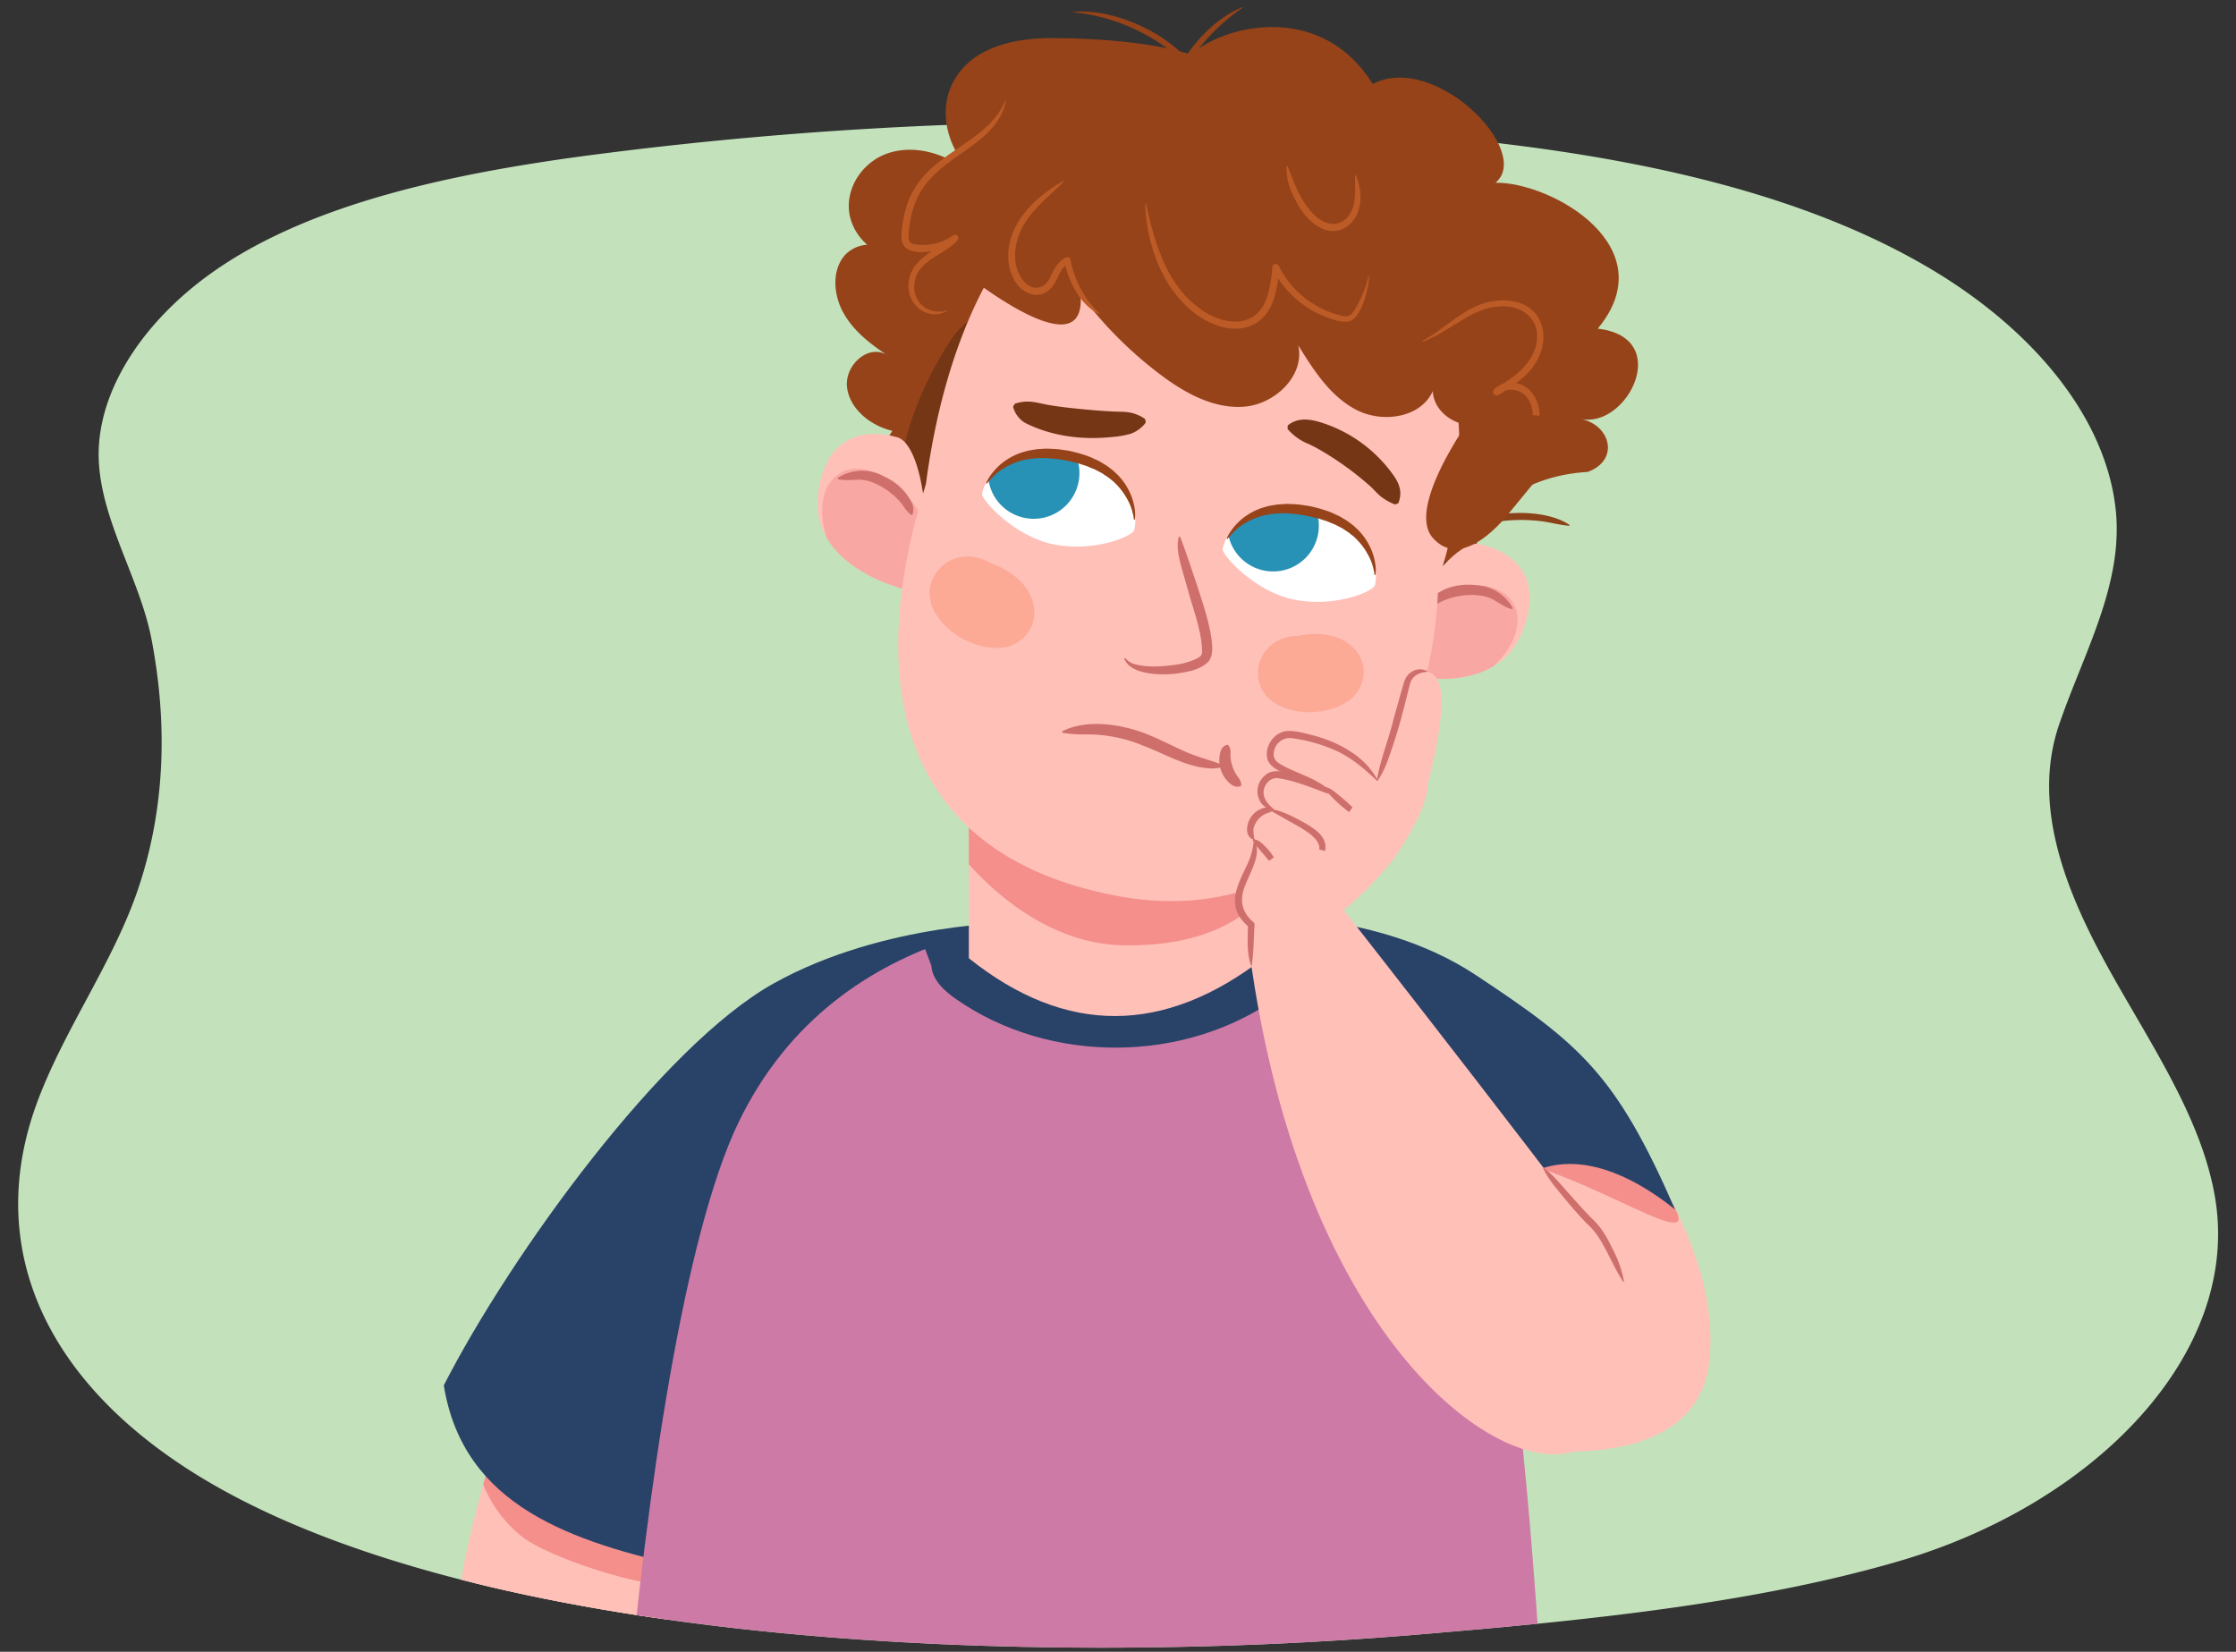 <svg xmlns="http://www.w3.org/2000/svg" xmlns:xlink="http://www.w3.org/1999/xlink" width="760" height="561.413" viewBox="0 0 760 561.413">
  <rect x="0" y="0" width="760" height="561.413" fill="#333333" stroke="none"/>
  <defs>
    <clipPath id="a">
      <path d="M597.465,66.161c21.178,6.471,41.069,14.721,58.844,25.289,34.638,20.6,59.412,50.247,62.8,81.738,2.727,25.375-10.967,48.9-19.236,73.1-8.919,26.1,1.147,53.6,14.262,78.205,14.332,26.893,33.961,53.754,38.773,82.7,8.784,52.835-40.877,103.984-107.47,123.421-50.778,14.822-109.739,20.439-163.82,24.971-133.572,11.2-310.432,3.4-405.524-48.952C17.172,474.2-6.72,425.853,12.932,373.848c9.284-24.567,25.651-46.989,34.006-71.684,9.39-27.756,9.977-56.816,4.544-84.982-4.251-22.034-19.363-43.517-17.843-66.02,1.475-21.826,17.21-43.8,39.505-59.261,32.825-22.766,80.085-32.822,126.106-38.978,34.017-4.549,68.459-7.732,103.065-9.566,3.676-.2,16.345-57.355,20.024-57.519,44.842-2,102.5,5.691,147.223,8.162,24.559,1.357,27.982,44.08,52.754,47.48,3.906.536,7.985,9.962,11.866,10.568A460.624,460.624,0,0,1,597.465,66.161Z" fill="none"/>
    </clipPath>
    <clipPath id="b">
      <path d="M183.847,448.1s-37.5,88.529-28.01,130.053,60.118-1.745,60.118-1.745l23.4-87.476Z" fill="none"/>
    </clipPath>
    <clipPath id="c">
      <path d="M429.468,325.69c-33.682,25.964-67.076,26.431-100.167,0V256.166H429.468Z" fill="#ffc0b8"/>
    </clipPath>
    <clipPath id="d">
      <path d="M304.924,148.6c-11.414-3.158-24.4-.518-26.86,19.268s17.652,29.2,29.066,32.361S316.338,151.754,304.924,148.6Z" fill="#ffc0b8"/>
    </clipPath>
    <clipPath id="e">
      <path d="M503.057,184.923c11.534,2.686,21.675,11.213,14.374,29.768s-29.469,17.2-41,14.519S491.523,182.237,503.057,184.923Z" fill="#ffc0b8"/>
    </clipPath>
    <clipPath id="f">
      <path d="M415.569,186.615c-.336,1.818,10.738,14.56,24.565,17.245s26.747-2.883,27.207-5c2.421-11.185-8.614-22.283-22.444-24.969S417.261,177.474,415.569,186.615Z" fill="#fff"/>
    </clipPath>
    <clipPath id="g">
      <path d="M333.786,167.825c-.337,1.817,10.737,14.56,24.564,17.245s26.748-2.883,27.207-5c2.422-11.185-8.613-22.282-22.444-24.968S335.477,158.684,333.786,167.825Z" fill="#fff"/>
    </clipPath>
  </defs>
  <path d="M597.465,66.161c21.178,6.471,41.069,14.721,58.844,25.289,34.638,20.6,59.412,50.247,62.8,81.738,2.727,25.375-10.967,48.9-19.236,73.1-8.919,26.1,1.147,53.6,14.262,78.205,14.332,26.893,33.961,53.754,38.773,82.7,8.784,52.835-40.877,103.984-107.47,123.421-50.778,14.822-109.739,20.439-163.82,24.971-133.572,11.2-310.432,3.4-405.524-48.952C17.172,474.2-6.72,425.853,12.932,373.848c9.284-24.567,25.651-46.989,34.006-71.684,9.39-27.756,9.977-56.816,4.544-84.982-4.251-22.034-19.363-43.517-17.843-66.02,1.475-21.826,17.21-43.8,39.505-59.261,32.825-22.766,80.085-32.822,126.106-38.978a1331.71,1331.71,0,0,1,248.735-9.385C498.147,46.309,550.913,51.937,597.465,66.161Z" fill="#c3e2bc"/>
  <g clip-path="url(#a)">
    <g>
      <path d="M180.931,695.987c37.054-8.543,28.911-31.66,28.911-31.66s11.5-90.154,16.893-114.9,2.978-46.081-26.021-45.322C134.823,505.833,153.452,642.857,180.931,695.987Z" fill="#ffc0b8"/>
      <path d="M183.847,448.1s-37.5,88.529-28.01,130.053,60.118-1.745,60.118-1.745l23.4-87.476Z" fill="#ffc0b8"/>
      <g clip-path="url(#b)">
        <path d="M233.864,517.821c-16.551-14.815-54.684-22.375-71.238-37.186-4.057,15.083,2.235,31.758,15.028,41.821,8.142,6.4,39.941,17.52,53.486,16.371C233.837,538.6,231.181,526.839,233.864,517.821Z" fill="#f48f8c"/>
      </g>
      <path d="M546.313,375.092s39.165,44.939,34.7,87.3-70.123,28.939-70.123,28.939l-25.548-70.47Z" fill="#ffc0b8"/>
      <path d="M567.406,407.594c15.156,22.929-27.98-10.492-61.4-14.767,13.992,6.944,22.315-2.091,38.084,1.943C560.8,399.045,568.028,409.5,567.406,407.594Z" fill="#f48f8c"/>
      <path d="M346.773,313.517s-45.94-.357-83.781,20.716-89.319,92.04-112.149,136.62c6.6,41.08,43.272,53.177,83.314,62.028Z" fill="#294268"/>
      <path d="M418.279,311.408s47.629-3.637,83.339,20,47.675,33.789,67.731,79.684c-42.747-34.2-74.613-9.327-70.838,50.955Z" fill="#294268"/>
      <path d="M390.016,310.091c-26.06,0-104.784.529-138.986,71.369-36.939,76.509-50.69,347.505-42.369,347.6,0,0,88.324,30.03,164.766,28.246s156.92-23.538,156.92-23.538c-2.41-124.419-11.769-302.855-32.169-345.223C490.261,372.1,473.407,310.091,390.016,310.091Z" fill="#ce7aa6"/>
      <path d="M316.555,328.194c.324,4.943,4.5,8.68,8.565,11.5,31.787,22.072,77.431,21.818,108.97-.607,5.519-3.925,11.147-9.923,9.6-16.516l-4.415-8.667L312.4,317.19Z" fill="#294268"/>
      <g>
        <path d="M315.455,160.13c-5.979,4.377-16.848-1.191-19.438-8.425a9.948,9.948,0,0,0,7.259-5.279c-7.121-1.681-14.216-7.05-15.336-14.474s6.78-15.029,13.274-11.445c-5.529-3.71-10.981-7.974-14.347-13.819s-4.2-13.618-.5-18.946,12.548-6.434,16.734-1.163c-7.7-.282-14.339-8.034-14.6-15.972s5.082-15.21,12.141-18.084,15.414-1.737,22.385,1.916l6.929-14.56c.954-2,2-4.11,3.852-5.252,4.041-2.485,9.365.872,12.5,4.731,6.338,7.791,9.216,17.915,10.542,27.843a106.665,106.665,0,0,1-4.525,48.007c-3.629,10.749-9.078,21.15-9.2,32.667-.112,10.521-1.381,10.644.785,20.039C338.217,163.914,326.925,151.732,315.455,160.13Z" fill="#96431a"/>
        <path d="M509.5,158.325s-22.409,84.694-49.615,98.351-136.023-23.66-136.023-23.66-42.94-53.374-.343-117.958C349.243,76.047,491.354,142.546,509.5,158.325Z" fill="#753616"/>
        <path d="M500.949,193.643c-.828-21.819,19.752-32.194,38.685-33.239,10.942-3.963,7.909-16.043-2.538-18.074,15.8,3.758,31.933-27.649,5.959-30.628,23.014-27.679-15.387-49.756-34.715-49.6,12.722-10.737-20.721-44.566-41.759-33.555-17.02-27.316-48.409-20.446-60.26-11.2-18.936,7.207-28.945,8.094-33.674,34.044-5.192,26.251,19.809,44.592,33.391,63.792C436.157,176.1,440.342,174.1,500.949,193.643Z" fill="#96431a"/>
        <g>
          <path d="M429.468,325.69c-33.682,25.964-67.076,26.431-100.167,0V256.166H429.468Z" fill="#ffc0b8"/>
          <g clip-path="url(#c)">
            <path d="M319.135,280.62s24.6,40.283,63.281,40.694,52.49-19.05,58.8-36.664C447.212,267.9,319.135,280.62,319.135,280.62Z" fill="#f48f8c"/>
          </g>
        </g>
        <g>
          <g>
            <path d="M304.924,148.6c-11.414-3.158-24.4-.518-26.86,19.268s17.652,29.2,29.066,32.361S316.338,151.754,304.924,148.6Z" fill="#ffc0b8"/>
            <g clip-path="url(#d)">
              <ellipse cx="298.593" cy="182.427" rx="16.204" ry="25.256" transform="translate(-51.31 184.8) rotate(-31.812)" fill="#f48f8c" opacity="0.5"/>
            </g>
          </g>
          <path d="M284.736,162.422a15.363,15.363,0,0,1,15.982-.349,18.726,18.726,0,0,1,9.068,8.551,5.16,5.16,0,0,1,.329,4.327l-.437.072a12.424,12.424,0,0,1-2.535-2.9c-3.094-4.424-9.248-8.721-14.659-9.091-2.259-.045-4.923.436-7.678-.169l-.07-.438Z" fill="#ce6f6b"/>
          <g>
            <path d="M503.057,184.923c11.534,2.686,21.675,11.213,14.374,29.768s-29.469,17.2-41,14.519S491.523,182.237,503.057,184.923Z" fill="#ffc0b8"/>
            <g clip-path="url(#e)">
              <ellipse cx="492.437" cy="217.661" rx="25.256" ry="16.204" transform="translate(-43.23 271.802) rotate(-29.617)" fill="#f48f8c" opacity="0.5"/>
            </g>
          </g>
          <path d="M513.9,207.07c-2.709-.786-4.819-2.482-6.824-3.523-4.929-2.262-12.385-1.433-17.222.973a12.389,12.389,0,0,1-3.614,1.337l-.35-.272a5.16,5.16,0,0,1,2.359-3.643c4.691-3.383,10.755-3.766,16.22-2.659a14.816,14.816,0,0,1,9.7,7.437l-.271.35Z" fill="#ce6f6b"/>
          <path d="M488.851,197.211c-.885,63.63-42.245,120.3-109.921,107.16-74.085-14.388-85.234-72.981-64.224-139.866C326.2,77.883,372.512,36.729,428.094,47.524S509.809,136.3,488.851,197.211Z" fill="#ffc0b8"/>
          <path d="M461.912,222.619c-4.121-6.765-13.226-8.191-20.565-6.48-.3-.014-.609-.022-.913-.006a14.517,14.517,0,0,0-6.928,2.13,12.342,12.342,0,0,0-5.746,12.625c1.5,8.909,12.09,11.883,19.884,11.023a22.741,22.741,0,0,0,10.726-3.724C463.275,234.669,465.12,227.887,461.912,222.619Z" fill="#fca995"/>
          <path d="M351.571,208.273c-.03-8.215-7.348-14.362-14.779-16.779-.263-.175-.529-.346-.808-.5a15.058,15.058,0,0,0-7.291-1.823,12.8,12.8,0,0,0-11.871,8.125c-3.44,8.715,4.361,17.031,11.741,20.446a23.587,23.587,0,0,0,11.517,2.446C346.32,219.7,351.6,214.669,351.571,208.273Z" fill="#fca995"/>
          <path d="M344.953,137.2c4.6-1.475,7.272-.307,11.4.427,3.5.608,7.074,1.01,10.654,1.359s7.182.688,10.813.845c2.809.209,5.6-.134,8.328.982a11.869,11.869,0,0,1,3.091,1.628l.206,1.164a10.73,10.73,0,0,1-5.395,3.9,31.881,31.881,0,0,1-5.942,1.014c-10.05,1.08-20.546-.185-29.663-4.78a8.926,8.926,0,0,1-4.108-5.531l.621-1Z" fill="#753616"/>
          <path d="M401.118,182.457c2.163,5.579,3.972,11.2,5.883,16.89,1.864,5.729,3.8,11.446,4.76,17.644.293,2.441.755,5.7-1.028,7.892-3.112,3.048-7.478,3.537-11.51,4.132-5.035.467-14.946.37-17.145-5.183l.405-.18a6,6,0,0,0,3.486,2.152c4.179,1.068,8.636.756,12.893.231a25.009,25.009,0,0,0,8.073-2.273c1.046-.579,1.617-1.06,1.652-2.214-.092-7.142-3.027-14.25-4.853-21.176-.833-2.884-1.686-5.772-2.473-8.7-.708-2.993-1.453-6.137-.586-9.233l.443.02Z" fill="#ce6f6b"/>
          <g>
            <path d="M415.569,186.615c-.336,1.818,10.738,14.56,24.565,17.245s26.747-2.883,27.207-5c2.421-11.185-8.614-22.283-22.444-24.969S417.261,177.474,415.569,186.615Z" fill="#fff"/>
            <g clip-path="url(#f)">
              <path d="M417.464,175.727a15.543,15.543,0,1,0,18.22-12.3A15.542,15.542,0,0,0,417.464,175.727Z" fill="#2791b6"/>
            </g>
          </g>
          <path d="M417.25,183.171s.154-.228.46-.6.819-.905,1.426-1.562a17.6,17.6,0,0,1,2.418-2.1,12.89,12.89,0,0,1,1.62-1.052,19.332,19.332,0,0,1,1.833-1.02,26.276,26.276,0,0,1,4.339-1.6c.794-.195,1.635-.314,2.464-.484.858-.067,1.73-.176,2.611-.272.9,0,1.812-.007,2.736-.009.926.042,1.875.177,2.824.212a24.74,24.74,0,0,1,2.876.406l1.447.236,1.4.354c.99.249,2.161.419,2.993.729.878.3,1.76.55,2.632.868.853.393,1.725.735,2.59,1.071l2.4,1.26c.735.493,1.46.977,2.167,1.449.641.542,1.357,1.009,1.929,1.582a23.14,23.14,0,0,1,3.05,3.47,25.216,25.216,0,0,1,2.052,3.467,19.071,19.071,0,0,1,1.115,2.994c.2.868.4,1.561.462,2.049.047.484.073.742.073.742l.339.066s.031-.27.093-.776a15.736,15.736,0,0,0-.046-2.172,20.172,20.172,0,0,0-.635-3.3,19.7,19.7,0,0,0-1.628-4.043,20.744,20.744,0,0,0-2.946-4.233c-.586-.709-1.323-1.306-2-1.99-.733-.622-1.541-1.191-2.329-1.806q-1.288-.774-2.613-1.574l-2.827-1.314a41.72,41.72,0,0,0-6.06-1.879,22.522,22.522,0,0,0-3.134-.585,27.766,27.766,0,0,0-3.14-.366c-1.048-.033-2.086-.13-3.114-.106l-3.038.193-2.9.5c-.923.277-1.843.5-2.706.8a22.677,22.677,0,0,0-4.607,2.323,19.066,19.066,0,0,0-3.353,2.783,18.428,18.428,0,0,0-2.136,2.6,13.509,13.509,0,0,0-1.441,2.559Z" fill="#96431a"/>
          <g>
            <path d="M333.786,167.825c-.337,1.817,10.737,14.56,24.564,17.245s26.748-2.883,27.207-5c2.422-11.185-8.613-22.282-22.444-24.968S335.477,158.684,333.786,167.825Z" fill="#fff"/>
            <g clip-path="url(#g)">
              <path d="M336.092,157.825a15.542,15.542,0,1,0,18.22-12.294A15.543,15.543,0,0,0,336.092,157.825Z" fill="#2791b6"/>
            </g>
          </g>
          <path d="M335.467,164.38s.153-.227.459-.6.819-.905,1.426-1.562a17.669,17.669,0,0,1,2.418-2.1,12.959,12.959,0,0,1,1.62-1.051,19.332,19.332,0,0,1,1.833-1.02,26.231,26.231,0,0,1,4.34-1.6c.794-.195,1.634-.314,2.463-.485.859-.066,1.731-.175,2.611-.271q1.349,0,2.737-.009c.925.042,1.874.177,2.823.212a24.74,24.74,0,0,1,2.876.406l1.447.236,1.4.354c.99.248,2.161.418,2.994.729.878.3,1.759.549,2.631.868.853.393,1.726.735,2.59,1.07l2.4,1.261q1.1.739,2.166,1.449c.641.542,1.358,1.009,1.93,1.582a23.188,23.188,0,0,1,3.049,3.47,25.216,25.216,0,0,1,2.052,3.467,19.049,19.049,0,0,1,1.116,2.994c.2.868.4,1.561.461,2.049s.073.742.073.742l.339.066s.031-.27.093-.776a15.736,15.736,0,0,0-.046-2.172,20.066,20.066,0,0,0-.635-3.3,19.7,19.7,0,0,0-1.628-4.043,20.777,20.777,0,0,0-2.945-4.233c-.587-.709-1.324-1.307-2-1.99-.733-.622-1.541-1.191-2.329-1.806q-1.287-.774-2.613-1.575l-2.827-1.314a41.7,41.7,0,0,0-6.059-1.878,22.4,22.4,0,0,0-3.134-.585,27.783,27.783,0,0,0-3.141-.366c-1.048-.033-2.086-.13-3.114-.106l-3.038.192-2.9.5c-.923.277-1.843.5-2.706.8a22.757,22.757,0,0,0-4.607,2.324,19.1,19.1,0,0,0-3.353,2.782,18.63,18.63,0,0,0-2.136,2.6,13.582,13.582,0,0,0-1.441,2.559Z" fill="#96431a"/>
          <path d="M474.13,171.462a19.23,19.23,0,0,1-4.279-2.33c-1.827-1.288-3.09-3.1-4.869-4.531a104.253,104.253,0,0,0-17.713-12.465l-2.394-1.2a18.2,18.2,0,0,1-7.248-5.152l.06-1.18c3.913-3.205,8.754-1.954,13.037-.445a47.556,47.556,0,0,1,22.594,16.954c2.151,2.837,3.558,6.129,1.933,9.97l-1.121.375Z" fill="#753616"/>
          <path d="M361.026,248.561c8.512-4.329,20.274-2.4,28.828.963,4.543,1.837,8.763,4.07,13,5.935,4.3,1.921,8.769,2.918,13.159,4.695l-.023.5a22.519,22.519,0,0,1-3.7.537c-8.516-.054-16.33-5.009-23.948-7.831a48.974,48.974,0,0,0-20.095-3.736,43.849,43.849,0,0,1-7.135-.57l-.088-.494Z" fill="#ce6f6b"/>
          <path d="M417.628,253.36a4.854,4.854,0,0,1,.6,2.977,12.211,12.211,0,0,0,.634,4,11.908,11.908,0,0,0,1.815,3.62,5.526,5.526,0,0,1,1.273,2.75l-.224.45c-1.715.741-3.257-.339-4.385-1.544a10.42,10.42,0,0,1-2.222-10.934,2.991,2.991,0,0,1,2.065-1.547l.445.233Z" fill="#ce6f6b"/>
        </g>
        <path d="M358.01,12.938c-12.317-.1-26.943,2.665-33.607,14.157-5.917,10.2-2.39,23.4,5.438,30.671s18.858,9.812,29.63,11.045c12.839,1.471,26.375,1.337,38.877-3.935C414.3,58.147,431.972,39.9,420.162,27.1,408.545,14.5,374.343,13.065,358.01,12.938Z" fill="#96431a"/>
        <path d="M367.254,100.065a136.491,136.491,0,0,0,26.9,27.066c8.376,6.339,18.268,11.9,28.741,11.091s20.68-10.578,18.382-20.828c5.247,8.484,10.916,17.367,19.784,21.934s21.857,2.693,25.944-6.406c.242,7.167,8.147,12.535,15.227,11.4s12.591-7.43,14.338-14.385.27-14.371-2.453-21c-9.921-24.162-29.891-49.209-53.5-60.377-24.6-11.633-58.2-11.018-82.829.55-12.173,5.718-24.05,12.375-36.173,18.158-10.211,4.872-17.148,23.014-17.148,23.014S369.588,127.774,367.254,100.065Z" fill="#96431a"/>
        <path d="M414.159,35.765A64.941,64.941,0,0,0,372.088,5.311l-3.8-.736c-1.282-.128-2.572-.3-3.877-.5,9.912-.99,21.081,2.81,29.749,8.191,8.539,5.578,16.71,14.1,20,23.5Z" fill="#96431a"/>
        <path d="M397.306,33.192c1.981-10.109,8.3-19.158,16.247-25.557a36.22,36.22,0,0,1,8.8-5.248l.112.167a68.009,68.009,0,0,0-14.678,13.574,68.01,68.01,0,0,0-10.293,17.14l-.187-.076Z" fill="#96431a"/>
        <path d="M496.352,179.953c7.988-6.785,28.558-7.572,37.119-1.522l-.106.276c-3.263-.262-6.2-1.106-9.291-1.518a53.876,53.876,0,0,0-18.456.766c-3.053.641-5.88,1.8-9.138,2.264l-.128-.266Z" fill="#8c4219"/>
        <g>
          <path d="M373.444,106.719c-6.629-3.5-10.171-10.935-11.707-17.993l1.546.759c-3.648,1.89-3.63,6.766-6.932,9.261-3.949,3.394-9.634.409-11.646-3.663a16.417,16.417,0,0,1-2.031-8.248c.188-11.49,9.463-20.009,18.655-25.29a.149.149,0,0,1,.18.234c-5.555,5.583-12.08,10.336-15.035,17.717-1.8,4.569-2.187,10.077.319,14.4,2.68,4.679,7.657,5.651,10.192.237,1.2-2.406,2.606-5.394,5.342-6.6a1.081,1.081,0,0,1,1.465.509,34.645,34.645,0,0,0,9.824,18.445c.122.107-.025.326-.172.24Z" fill="#bc5b26"/>
          <path d="M389.544,69.345c2.843,12.962,6.824,27.044,17.868,35.24,8.058,6.184,19.791,7.635,23.353-3.961a42.819,42.819,0,0,0,1.674-9.844,1.175,1.175,0,0,1,2.215-.426,31.957,31.957,0,0,0,16.662,15.451,28.622,28.622,0,0,0,5.5,1.639,2.851,2.851,0,0,0,2.183-.427,6.883,6.883,0,0,0,1.64-2.073A38.692,38.692,0,0,0,465.087,94c.024-.172.318-.131.292.045-.215,3.89-2.578,14.243-6.98,15.226-2.746.388-5.317-.717-7.834-1.566a33.948,33.948,0,0,1-18.011-16.325l2.216-.425c-.515,6.833-1.619,15.388-8.283,19.143-6.719,3.649-14.812.614-20.444-3.68-8.5-6.526-13.36-16.534-15.545-26.751a57.858,57.858,0,0,1-1.248-10.29.149.149,0,0,1,.294-.035Z" fill="#bc5b26"/>
          <path d="M437.636,56.436c2.265,5.757,4.22,11.5,8.473,15.969,4.223,4.66,10.337,5.452,13.322-.86,1.683-3.643.964-7.813,1.175-11.818a.152.152,0,0,1,.291-.051c2.611,5.91,2.279,14.377-4.016,17.917C450,81.036,443.59,74.282,440.67,68.7c-2.045-3.735-3.666-7.9-3.326-12.223a.153.153,0,0,1,.292-.045Z" fill="#bc5b26"/>
          <path d="M483.606,115.814c8.211-4.461,14.909-12.442,24.659-13.567,18.022-2.016,21.4,16.421,8.864,26.525a60.268,60.268,0,0,1-7.792,5.463,1.2,1.2,0,0,1-1.518-1.835,7.589,7.589,0,0,1,6.215-2.332c7.2.374,10.4,8.19,8.886,14.469a19.291,19.291,0,0,1-6.181,10.389,19.572,19.572,0,0,1-11.021,4.881,1.039,1.039,0,0,1-.79-1.827,5,5,0,0,1,2.618-1.145,7.085,7.085,0,0,1,6.574,3.785c1.812,3.055.387,7.07-1.894,9.414-4.306,4.762-11.123,5.145-16.459,8.05a.149.149,0,0,1-.161-.248c4.7-3.54,11.449-4.4,15.276-9,1.691-1.95,2.858-4.9,1.475-7.23a5.107,5.107,0,0,0-4.574-2.714,2.909,2.909,0,0,0-1.473.655l-.791-1.827a17.708,17.708,0,0,0,15.172-13.635c.677-3.35.153-7.305-2.345-9.723-2.208-2.171-6.561-2.734-8.746-.349l-1.518-1.835c5.08-3.092,10.461-6.542,13.02-12.018,4.4-9.756-2.4-17.234-12.6-15.889-6,.573-11.363,4.449-16.424,7.5a46.561,46.561,0,0,1-8.352,4.308c-.158.075-.286-.195-.122-.269Z" fill="#bc5b26"/>
          <path d="M341.848,34.434c-2.043,10.432-12.689,15.5-20.277,21.5a37.809,37.809,0,0,0-6.938,6.713c-3.931,4.989-5.626,11.6-5.8,17.907a2.144,2.144,0,0,0,1.874,2.455A17.98,17.98,0,0,0,323.951,80a1.154,1.154,0,0,1,1.623.277c1.6,1.932-7.412,6.524-8.578,7.507-2.753,1.791-5.122,4.04-5.891,7.071-1.934,7.076,3.959,12.725,10.949,10.609a.15.15,0,0,1-.055.182,7.766,7.766,0,0,1-5.105,1.11c-5.959-.63-9.3-6.874-7.741-12.413.841-3.6,3.687-6.4,6.63-8.35,2.867-1.955,5.848-3.536,7.99-5.838l1.5,1.733a20.792,20.792,0,0,1-12.435,3.772c-1.931-.072-4.07-.261-5.5-1.99a4.972,4.972,0,0,1-.939-3.08A37.936,37.936,0,0,1,308.053,70.4c1.879-6.664,6.69-12.225,12.2-16.195,7.7-5.956,17.442-10.366,21.315-19.856.053-.158.325-.093.284.081Z" fill="#bc5b26"/>
        </g>
        <path d="M494.984,149.55c1.649-2.739,3.556-5.471,6.323-7.075,3.435-1.991,7.638-1.942,11.608-1.837,8.069.212,16.752.635,23.112,5.606l-23.571,28.7c-5.626,6.851-17.075,17.417-25.474,7.858C480.108,174.983,490.911,156.318,494.984,149.55Z" fill="#96431a"/>
      </g>
      <path d="M423.085,310.174c26.873-5.143,31.677-3.369,31.677-3.369s89.247,113.7,103,134.958,4.407,43.42-23.391,51.715S437.623,449.522,423.085,310.174Z" fill="#ffc0b8"/>
      <path d="M524.773,397.009c3.276,2.433,5.691,5.564,8.342,8.5s5.246,5.929,7.985,8.685c3.062,2.727,5.123,6.4,6.879,10.04A39.67,39.67,0,0,1,552,435.522a.153.153,0,0,1-.276.106c-3.578-5.312-5.631-11.456-9.434-16.6a22.782,22.782,0,0,0-2.908-3.121c-2.814-2.9-5.389-5.91-7.92-8.98-2.5-3.086-5.171-6.034-6.918-9.731a.153.153,0,0,1,.229-.186Z" fill="#ce6f6b"/>
      <g>
        <path d="M473.424,292.284s13.455-18.468,11.728-27.648c-9.457,2.091-62.221,3.325-58.8,20.968,2.131,10.987-14.9,20.41,2.424,31.216S473.424,292.284,473.424,292.284Z" fill="#ffc0b8"/>
        <path d="M466.534,273.312c1.122,1.061,13.633,8.062,15.668,2.649,4.878-12.97,10.269-38.365,6.381-44.857a5.579,5.579,0,0,0-9.994.074c-1.174,2.683-5.493,23.41-12.456,38.7Z" fill="#ffc0b8"/>
        <path d="M468.872,266.282c-8.9-13.208-23.641-15.482-28.525-16.457-7.067-1.411-9.3,5.091-8.426,7.977,1.606,5.3,18.923,6.962,26.035,16.1,3.685,2.918,9.069-.105,7.84-4.488-.262-.934,3.805-.851,5.136-.749Z" fill="#ffc0b8"/>
        <path d="M457.156,274.742c-4.131-6.843-16.591-10.369-22.2-11.4-5.916-1.089-9.556,7.813-3.105,11.265,1.882,1.007,22.655,12.48,22.655,12.48a27.9,27.9,0,0,1-1.749-2.98,4.169,4.169,0,0,0,5.284-3.985C458.129,277.2,459.152,276.892,457.156,274.742Z" fill="#ffc0b8"/>
        <path d="M452.556,293.379c-1.6-3.619.292-4.537-2.6-7.111-.887-2-12.127-7.062-17.251-9.382-6.407-2.9-10.6,4.285-6.48,8.346,6.93,6.836,9.854,4.575,15.654,14.261C446.526,305.361,455.249,299.468,452.556,293.379Z" fill="#ffc0b8"/>
        <path d="M448.577,265.936s4.632,2.806,5.749,7.508" fill="#ffc0b8"/>
        <path d="M435.171,274.163s4.643,3.143,5.022,6.372" fill="#ffc0b8"/>
        <path d="M450.457,267.519c2.085.423,3.439,1.865,5.021,3.082,1.441,1.178,2.929,2.535,4.24,3.791l-1.2,1.616a48.683,48.683,0,0,1-6.51-5.851,9.967,9.967,0,0,1-1.713-2.4l.16-.237Z" fill="#ce6f6b"/>
        <path d="M431.264,274.868c4.156.473,7.827,2.5,11.453,4.42,3.5,1.971,8.844,5,7.641,9.933l-1.952-.486c.732-4.59-8.568-8.49-11.958-10.617-1.762-.961-3.494-1.946-5.268-2.976l.084-.274Z" fill="#ce6f6b"/>
        <path d="M425.922,285.25a3.85,3.85,0,0,1,2.358.874,20.349,20.349,0,0,1,4.7,5.267l-1.628,1.182c-1.916-2.346-4.039-4.415-5.569-7.071l.136-.252Z" fill="#ce6f6b"/>
        <path d="M426.471,285.3c2.385,5.169-1.38,10.656-3.105,15.331-2.18,4.955-1.5,9.254,2.658,12.8a1.1,1.1,0,0,1,.387.906c-.253,3.43-.255,6.884-.555,10.314l-.342,3.448a.153.153,0,0,1-.291.049c-1.609-4.461-1.056-9.273-1.062-13.92l.387.9c-8.629-7.206-3.718-14.36-.087-22.482a23.489,23.489,0,0,0,1.718-7.305.153.153,0,0,1,.292-.047Z" fill="#ce6f6b"/>
        <path d="M432.725,275.514a11.114,11.114,0,0,1-2.451,1.04,7.353,7.353,0,0,0-4.253,5.314,18.359,18.359,0,0,0,.312,3.259.178.178,0,0,1-.207.21c-1.624-.3-2.319-2.085-2.259-3.579a7.707,7.707,0,0,1,4.745-6.819c1.322-.578,3.068-.884,4.167.285a.184.184,0,0,1-.054.29Z" fill="#ce6f6b"/>
        <path d="M452.369,269.165c-.426.19-.99.677-1.383.464-5.381-2-10.761-4.241-16.421-5.112-2.278-.434-4.521,1.484-4.99,3.91-.462,2.27.845,4.331,2.5,5.8.149.2,1.294.937.688,1.045-5.765-.727-7.115-8.072-2.872-11.666,2.617-2.46,6.428-1.331,9.446-.477,4.26,1.326,8.744,2.613,12.137,5.7l-.335-.06a10.5,10.5,0,0,1,1.175.1.157.157,0,0,1,.132.177.162.162,0,0,1-.078.114Z" fill="#ce6f6b"/>
        <path d="M467.986,265.33c-4.207-4.006-8.5-7.706-13.772-10.133a54.211,54.211,0,0,0-15.321-4.338,5.537,5.537,0,0,0-5.934,6.271c.427,1.835,2.287,2.629,3.963,3.563,2.525,1.28,5.285,2.3,7.95,3.545a32.721,32.721,0,0,1,7.549,4.657.15.15,0,0,1-.158.249c-5.4-2.311-10.814-4.02-16.3-6.518-1.874-.9-4.293-2.176-5.113-4.411-1.3-4.456,2.254-9.591,6.927-9.773,3.077-.044,6.035.9,9,1.611,8.483,2.381,17.228,7.027,21.444,15.1a.151.151,0,0,1-.239.174Z" fill="#ce6f6b"/>
        <path d="M485.033,228.371c-2.538.1-4.793,1.282-5.616,3.555-.249.769-.473,1.667-.693,2.527-.85,3.5-1.745,7.014-2.7,10.512-1,3.487-2.047,6.965-3.248,10.4s-2.338,6.906-4.533,9.937a.154.154,0,0,1-.274-.11c1.215-7.108,4.032-13.85,5.718-20.875,1-3.465,1.906-6.948,2.938-10.433.548-1.835,1.037-4.047,2.749-5.236a5.312,5.312,0,0,1,5.74-.557.154.154,0,0,1-.08.284Z" fill="#ce6f6b"/>
      </g>
    </g>
  </g>
</svg>
